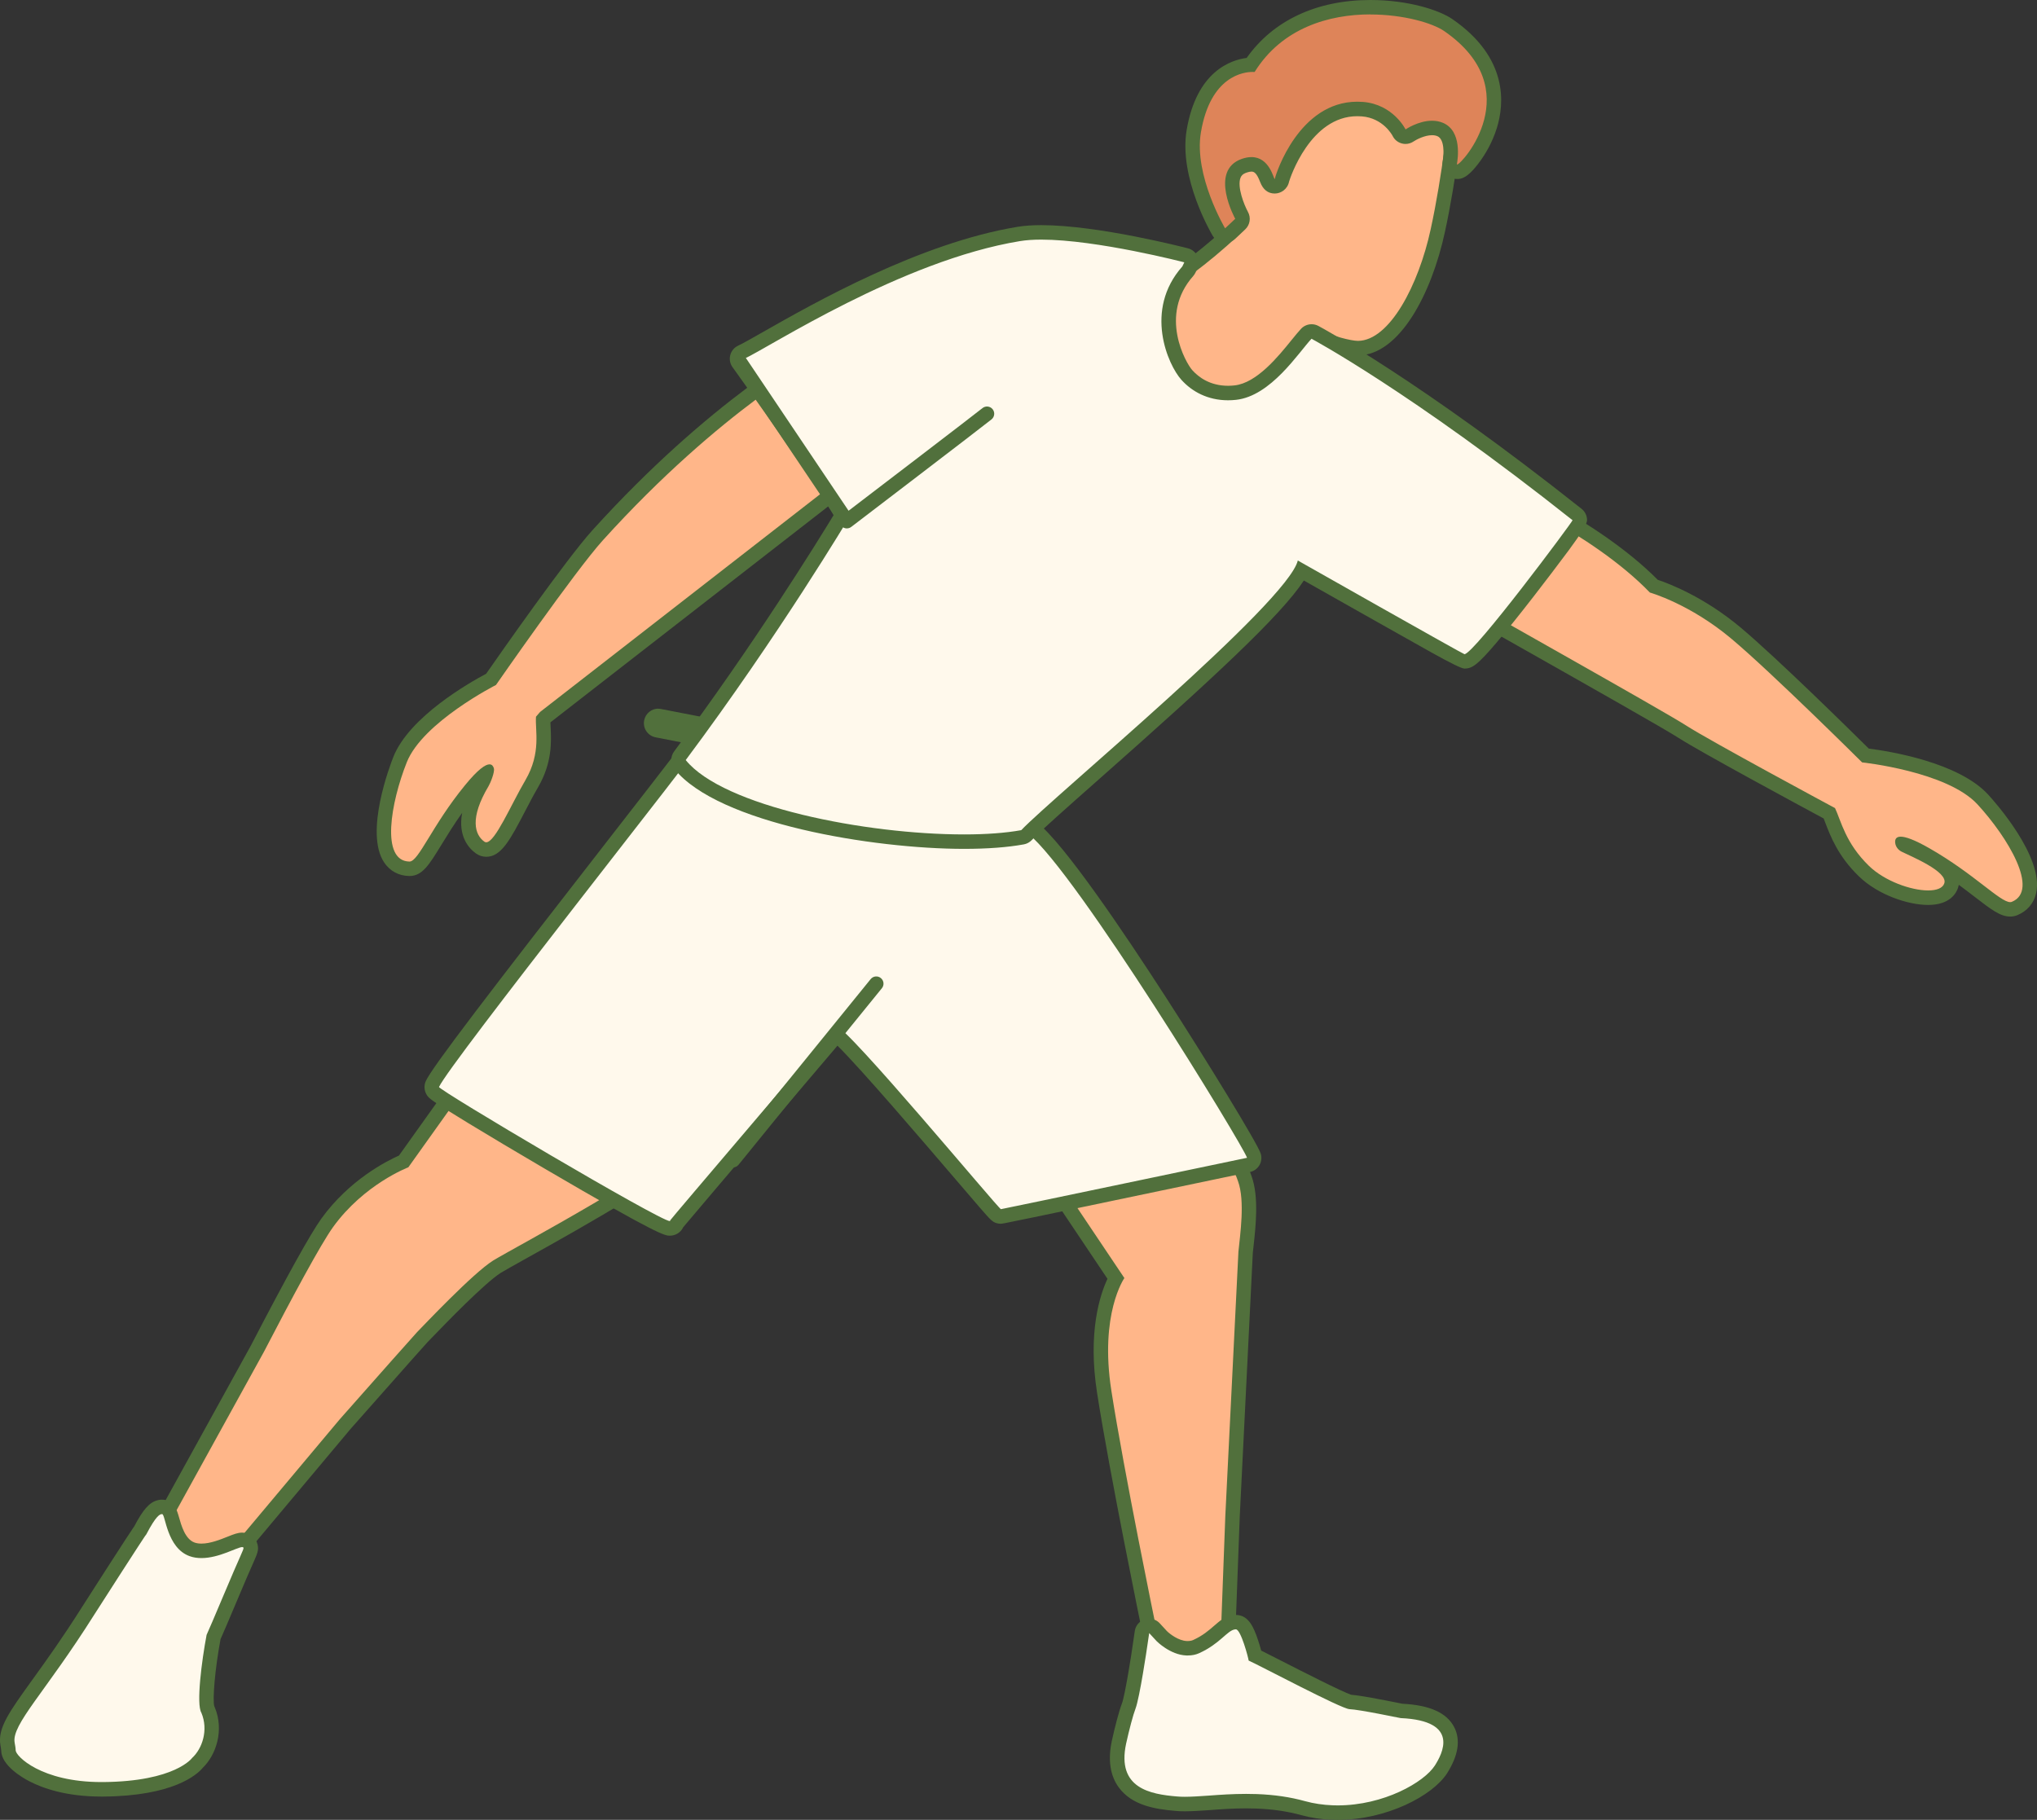 <svg width="216" height="193" viewBox="0 0 216 193" fill="none" xmlns="http://www.w3.org/2000/svg">
<rect x="0" y="0" width="216" height="193" fill="#333333" stroke="none"/>
<g clip-path="url(#clip0_254_9480)">
<path d="M43.399 92.132C42.536 92.117 41.834 91.737 41.37 91.034C39.828 88.717 41.305 83.357 42.421 80.552C44.078 76.393 50.859 72.679 52.071 72.042C53.103 70.557 60.532 59.906 63.359 56.779C75.843 42.962 86.686 37.088 86.794 37.03C86.909 36.969 87.032 36.938 87.154 36.938C87.423 36.938 87.68 37.076 87.822 37.325L93.571 47.413C93.759 47.743 93.678 48.165 93.376 48.399L57.805 76.059L57.594 76.305C57.594 76.55 57.606 76.834 57.621 77.145C57.694 78.641 57.797 80.694 56.374 83.123C55.926 83.89 55.462 84.784 55.009 85.644C53.444 88.644 52.642 90.087 51.557 90.087C51.327 90.087 51.104 90.014 50.913 89.88C50.092 89.293 48.473 87.443 51.147 82.969C51.262 82.778 51.423 82.382 51.523 82.056C51.212 82.298 50.69 82.785 49.896 83.752C48.22 85.797 47.012 87.769 46.13 89.208C44.941 91.15 44.346 92.124 43.418 92.124H43.399V92.132Z" fill="#FFB689"/>
<path d="M87.15 37.709L92.9 47.796L57.272 75.503C56.996 75.825 56.835 76.009 56.835 76.009C56.727 77.456 57.421 79.815 55.711 82.743C54.161 85.386 52.508 89.327 51.557 89.327C51.488 89.327 51.423 89.304 51.361 89.262C50.349 88.537 49.766 86.791 51.806 83.372C52.013 83.023 52.477 81.879 52.37 81.488C52.305 81.258 52.174 81.062 51.906 81.062C51.476 81.062 50.698 81.576 49.306 83.28C45.804 87.558 44.396 91.372 43.422 91.372H43.414C40.338 91.314 41.439 85.103 43.134 80.844C44.829 76.585 52.593 72.644 52.593 72.644C52.593 72.644 60.95 60.596 63.926 57.3C76.469 43.422 87.154 37.713 87.154 37.713M87.15 36.174C86.905 36.174 86.659 36.232 86.429 36.355C85.984 36.593 75.364 42.352 62.787 56.268C60.014 59.338 52.911 69.498 51.549 71.455C49.827 72.368 43.407 76.005 41.711 80.272C41.389 81.081 38.62 88.283 40.733 91.464C41.335 92.373 42.279 92.884 43.387 92.903C43.395 92.903 43.414 92.903 43.422 92.903C44.78 92.903 45.493 91.737 46.789 89.622C47.372 88.671 48.097 87.485 49.006 86.207C48.538 88.732 49.758 90.002 50.471 90.513C50.794 90.743 51.169 90.865 51.561 90.865C53.16 90.865 54.111 89.039 55.692 86.012C56.136 85.156 56.597 84.274 57.038 83.522C58.576 80.893 58.461 78.622 58.388 77.118C58.38 76.934 58.369 76.761 58.365 76.608L93.847 49.016C94.449 48.548 94.618 47.708 94.238 47.044L88.489 36.957C88.205 36.462 87.687 36.182 87.154 36.182L87.15 36.174Z" fill="#51703C"/>
<path d="M22.311 167.645C22.2 167.645 22.089 167.622 21.981 167.572L16.205 164.829C16.013 164.737 15.868 164.572 15.802 164.372C15.737 164.169 15.76 163.95 15.86 163.766L27.297 143.024C31.079 135.738 33.572 131.245 34.696 129.687C37.711 125.509 41.799 123.594 42.804 123.172L53.697 107.905C53.843 107.698 54.077 107.583 54.322 107.583C54.395 107.583 54.468 107.594 54.537 107.613C57.87 108.588 74.555 113.656 75.786 117.981C75.993 118.71 75.82 119.412 75.287 120.003C72.211 123.433 60.889 129.744 55.45 132.776C54.15 133.501 53.122 134.072 52.696 134.333C50.909 135.458 46.697 139.82 45.313 141.255C45.06 141.52 44.872 141.712 44.776 141.808C44.645 141.946 43.383 143.35 36.583 151.047L22.894 167.377C22.745 167.553 22.526 167.649 22.307 167.649L22.311 167.645Z" fill="#FFB689"/>
<path d="M54.326 108.346C54.326 108.346 78.413 115.375 74.719 119.489C70.991 123.648 54.522 132.315 52.297 133.681C50.122 135.047 44.918 140.58 44.235 141.267C43.928 141.589 40.139 145.867 36.012 150.537L22.307 166.882L16.531 164.139L27.969 143.396C30.987 137.576 34.021 131.932 35.317 130.136C38.612 125.574 43.299 123.797 43.299 123.797L54.319 108.346M54.326 106.812C53.839 106.812 53.371 107.046 53.076 107.456L42.306 122.55C40.975 123.141 37.028 125.148 34.078 129.234C32.932 130.823 30.423 135.343 26.622 142.667L15.193 163.394C14.989 163.766 14.947 164.204 15.078 164.607C15.208 165.01 15.495 165.34 15.879 165.524L21.655 168.267C21.866 168.367 22.093 168.417 22.311 168.417C22.756 168.417 23.189 168.225 23.489 167.868L37.178 151.538C43.825 144.018 45.155 142.529 45.34 142.334C45.439 142.23 45.623 142.042 45.865 141.793C47.234 140.373 51.4 136.06 53.114 134.982C53.513 134.736 54.533 134.169 55.826 133.447C61.721 130.159 72.698 124.039 75.862 120.513C76.568 119.727 76.806 118.752 76.526 117.77C76.085 116.223 74.355 113.975 64.801 110.288C59.765 108.342 54.959 106.934 54.756 106.877C54.614 106.835 54.468 106.815 54.326 106.815V106.812Z" fill="#51703C"/>
<path d="M123.89 179.241C123.733 179.241 123.576 179.191 123.446 179.099C123.277 178.98 123.166 178.799 123.135 178.596C123.108 178.419 122.912 177.311 122.164 173.113C121.988 173.006 121.854 172.825 121.812 172.61C121.777 172.445 118.417 156.1 117.098 147.617C116.02 140.745 117.639 136.843 118.325 135.565L108.004 120.175C107.793 119.857 107.843 119.431 108.127 119.178L109.81 117.662C109.918 117.566 110.048 117.501 110.19 117.478L125.835 114.7C125.881 114.692 125.923 114.688 125.969 114.688C126.234 114.688 126.487 114.827 126.629 115.061C127.116 115.874 131.381 123.034 132.003 125.021C132.724 127.009 132.39 130.044 132.171 132.054C132.141 132.338 132.11 132.603 132.087 132.833C132.072 133.094 131.592 142.778 130.702 160.804L130.073 177.568C130.058 177.928 129.793 178.231 129.437 178.297L124.021 179.237C123.979 179.244 123.933 179.248 123.89 179.248V179.241Z" fill="#FFB689"/>
<path d="M125.969 115.452C125.969 115.452 130.687 123.341 131.274 125.263C132.041 127.354 131.496 130.949 131.32 132.753C131.297 133.136 130.503 149.19 129.931 160.762L129.302 177.537L123.887 178.477C123.837 178.162 123.373 175.553 122.82 172.457H122.556C122.556 172.457 119.181 156.066 117.85 147.502C116.569 139.314 119.227 135.542 119.227 135.542L108.637 119.749L110.321 118.234L125.966 115.456M125.969 113.917C125.881 113.917 125.789 113.925 125.701 113.94L110.056 116.718C109.772 116.768 109.511 116.895 109.296 117.087L107.613 118.602C107.045 119.113 106.938 119.964 107.363 120.597L117.435 135.623C116.634 137.33 115.326 141.305 116.335 147.736C117.654 156.235 121.022 172.599 121.052 172.764C121.114 173.059 121.256 173.316 121.451 173.52C122.157 177.483 122.345 178.542 122.372 178.711C122.437 179.118 122.659 179.479 122.993 179.72C123.254 179.908 123.568 180.008 123.887 180.008C123.975 180.008 124.063 180 124.147 179.985L129.563 179.045C130.277 178.922 130.806 178.316 130.833 177.591L131.462 160.816C132.321 143.412 132.812 133.512 132.846 132.868C132.869 132.645 132.896 132.4 132.927 132.131C133.157 130.055 133.498 126.924 132.724 124.768C132.068 122.715 128.079 115.997 127.281 114.662C127.001 114.194 126.499 113.914 125.966 113.914L125.969 113.917Z" fill="#51703C"/>
<path d="M10.755 189.762C3.931 189.762 0.901 186.765 0.901 185.626C0.901 185.495 0.855 185.234 0.809 184.958C0.544 183.469 1.73 181.827 4.088 178.55C5.511 176.578 7.28 174.123 9.328 170.877C11.384 167.669 12.995 165.167 13.992 163.636L14.322 163.134C14.494 162.869 14.629 162.662 14.728 162.516C14.728 162.516 14.859 162.336 14.878 162.309C15.944 160.268 16.462 159.968 16.891 159.853C17.029 159.811 17.137 159.811 17.194 159.811C17.877 159.811 18.054 160.44 18.238 161.104C18.521 162.117 18.997 163.817 20.359 164.312C20.654 164.419 20.992 164.473 21.36 164.473C22.445 164.473 23.588 164.016 24.424 163.682C24.988 163.456 25.36 163.306 25.69 163.306C26.139 163.306 26.495 163.59 26.576 164.009C26.641 164.335 26.576 164.488 26.123 165.501C25.805 166.226 25.268 167.435 24.382 169.553C23.65 171.31 22.867 173.114 22.648 173.609C21.95 177.326 21.739 180.699 22.016 181.248C22.039 181.282 22.05 181.313 22.069 181.351C22.963 183.492 22.188 185.772 20.953 186.946C20.547 187.448 18.314 189.697 10.946 189.758H10.755V189.762Z" fill="#FFF9EC"/>
<path d="M17.195 160.578C17.547 160.578 17.67 164.15 20.098 165.033C20.505 165.182 20.93 165.24 21.36 165.24C23.243 165.24 25.165 164.074 25.686 164.074C25.763 164.074 25.809 164.1 25.82 164.158C25.855 164.335 25.498 164.902 23.673 169.261C22.86 171.206 22.039 173.102 21.908 173.382C21.39 176.114 20.792 180.745 21.356 181.65C22.119 183.477 21.448 185.445 20.378 186.431C20.378 186.431 18.598 188.933 10.935 188.994C10.874 188.994 10.812 188.994 10.751 188.994C4.349 188.994 1.661 186.232 1.661 185.626C1.661 185.426 1.615 185.154 1.553 184.812C1.212 182.894 4.767 179.529 9.968 171.283C12.132 167.903 13.697 165.478 14.625 164.051C14.966 163.533 15.2 163.168 15.354 162.942C15.422 162.846 15.472 162.777 15.518 162.719C16.566 160.705 16.953 160.624 17.095 160.586C17.129 160.574 17.152 160.574 17.191 160.574M17.195 159.043C17.064 159.043 16.892 159.051 16.681 159.113C15.829 159.347 15.173 160.087 14.222 161.902C14.21 161.913 14.203 161.929 14.191 161.944C14.172 161.971 14.153 161.998 14.13 162.029C14.118 162.044 14.103 162.063 14.092 162.082C13.988 162.236 13.846 162.451 13.662 162.735L13.348 163.21C12.343 164.749 10.732 167.254 8.68 170.458C6.639 173.693 4.879 176.141 3.46 178.105C0.974 181.555 -0.272 183.285 0.046 185.085C0.081 185.292 0.127 185.549 0.127 185.633C0.127 187.233 2.401 188.542 3.095 188.902C4.522 189.647 7.011 190.533 10.747 190.533H10.947C18.395 190.472 20.888 188.219 21.513 187.471C22.917 186.101 23.788 183.5 22.771 181.06C22.756 181.021 22.737 180.983 22.718 180.944C22.537 180.219 22.779 177.104 23.385 173.842C23.65 173.244 24.378 171.556 25.092 169.852C25.974 167.738 26.507 166.533 26.826 165.812C27.297 164.745 27.439 164.423 27.324 163.855C27.174 163.084 26.499 162.539 25.686 162.539C25.211 162.539 24.785 162.712 24.137 162.969C23.362 163.279 22.3 163.705 21.36 163.705C21.084 163.705 20.834 163.667 20.623 163.59C19.63 163.23 19.224 161.771 18.978 160.901C18.782 160.206 18.46 159.047 17.195 159.047V159.043Z" fill="#51703C"/>
<path d="M141.84 192.233C141.652 192.233 141.465 192.233 141.277 192.221C140.207 192.183 139.171 192.029 138.201 191.761C136.67 191.339 135.048 191.101 133.237 191.032C132.865 191.016 132.497 191.013 132.137 191.013C130.756 191.013 129.463 191.101 128.255 191.193L128.09 191.204C127.166 191.266 126.364 191.32 125.632 191.32C125.474 191.32 125.325 191.32 125.175 191.312C125.091 191.312 125.01 191.304 124.934 191.297C124.884 191.293 124.834 191.289 124.784 191.285C122.602 191.101 120.454 190.717 119.272 189.117C118.475 188.043 118.267 186.573 118.659 184.755C119.008 183.166 119.43 181.601 119.683 180.945C120.07 179.955 120.826 174.99 120.887 174.487C120.887 174.476 121.094 173.075 121.094 173.075C121.136 172.783 121.344 172.542 121.627 172.454C121.7 172.43 121.777 172.419 121.854 172.419C122.065 172.419 122.272 172.507 122.417 172.668L123.204 173.52C123.204 173.52 124.427 174.744 125.827 174.794C125.866 174.794 125.904 174.794 125.942 174.794C126.28 174.794 126.579 174.736 126.828 174.621C127.964 174.107 128.673 173.489 129.245 172.991C129.77 172.53 130.227 172.135 130.81 172.039C130.879 172.024 130.951 172.016 131.028 172.016H131.101C132.202 172.058 132.858 174.522 133.088 175.565C133.586 175.807 134.419 176.233 135.473 176.774C137.733 177.929 142.42 180.323 143.168 180.484C144.007 180.523 146.309 180.968 148.227 181.355C148.414 181.393 148.549 181.42 148.618 181.432C151.257 181.555 152.864 182.23 153.523 183.496C154.095 184.59 153.853 185.986 152.806 187.636C151.563 189.562 147.068 192.221 141.852 192.221L141.84 192.233Z" fill="#FFF9EC"/>
<path d="M131.021 172.799C131.021 172.799 131.047 172.799 131.059 172.799C131.581 172.818 132.375 175.819 132.405 176.11C133.56 176.62 142.232 181.232 143.099 181.263C144.157 181.302 148.461 182.207 148.526 182.211C154.897 182.491 152.91 186.04 152.15 187.241C151.004 189.021 146.731 191.469 141.841 191.469C141.664 191.469 141.484 191.469 141.307 191.458C140.303 191.419 139.324 191.277 138.404 191.024C136.801 190.579 135.125 190.337 133.268 190.268C132.885 190.253 132.509 190.249 132.137 190.249C130.71 190.249 129.387 190.341 128.198 190.429C127.235 190.495 126.38 190.556 125.636 190.556C125.49 190.556 125.348 190.556 125.21 190.548C125.068 190.545 124.941 190.525 124.815 190.522C122.003 190.288 118.394 189.674 119.411 184.92C119.748 183.393 120.162 181.842 120.4 181.229C120.849 180.078 121.65 174.633 121.654 174.575L121.858 173.194L122.644 174.046C122.644 174.046 124.071 175.504 125.804 175.569C125.854 175.569 125.9 175.569 125.95 175.569C126.399 175.569 126.802 175.489 127.154 175.327C129.387 174.315 130.123 172.918 130.955 172.803C130.982 172.795 131.005 172.795 131.032 172.795M131.021 171.264C130.898 171.264 130.779 171.276 130.664 171.299C129.878 171.429 129.321 171.916 128.735 172.427C128.175 172.914 127.538 173.47 126.51 173.935C126.357 174.004 126.165 174.038 125.939 174.038C125.908 174.038 125.881 174.038 125.85 174.038C124.961 174.004 124.04 173.282 123.741 172.987L122.978 172.158C122.682 171.836 122.272 171.663 121.85 171.663C121.7 171.663 121.547 171.686 121.397 171.732C120.834 171.905 120.419 172.388 120.331 172.975L120.128 174.357C120.128 174.357 120.124 174.391 120.12 174.41C120.02 175.185 119.292 179.84 118.962 180.676C118.647 181.49 118.202 183.228 117.903 184.597C117.462 186.65 117.715 188.327 118.651 189.585C120.017 191.427 122.356 191.861 124.681 192.056C124.704 192.056 124.727 192.056 124.753 192.06C124.792 192.06 124.83 192.064 124.872 192.068C124.961 192.076 125.053 192.083 125.148 192.087C125.306 192.095 125.467 192.095 125.632 192.095C126.391 192.095 127.246 192.037 128.152 191.976L128.297 191.964C129.502 191.872 130.779 191.784 132.133 191.784C132.497 191.784 132.862 191.792 133.207 191.803C134.956 191.868 136.521 192.099 137.994 192.505C139.029 192.789 140.126 192.95 141.25 192.993C141.445 193 141.645 193.004 141.841 193.004C147.041 193.004 151.909 190.445 153.439 188.074C154.647 186.163 154.9 184.513 154.195 183.159C153.405 181.643 151.606 180.833 148.702 180.688C148.626 180.672 148.51 180.649 148.365 180.619C146.374 180.219 144.234 179.809 143.294 179.74C142.354 179.444 137.951 177.196 135.815 176.106C134.902 175.638 134.219 175.289 133.736 175.051C133.625 174.637 133.487 174.192 133.376 173.866C132.938 172.58 132.405 171.318 131.12 171.272C131.086 171.272 131.055 171.272 131.024 171.272L131.021 171.264Z" fill="#51703C"/>
<path d="M71.03 130.274C70.75 130.274 70.102 130.274 58.154 123.276C52.757 120.114 46.252 116.235 45.911 115.717C45.769 115.498 45.742 115.214 45.846 114.976C46.517 113.48 54.602 103.032 65.108 89.53C68.828 84.745 72.384 80.176 73.822 78.257L69.664 77.448C69.25 77.367 68.978 76.964 69.058 76.55C69.131 76.181 69.45 75.928 69.81 75.928C69.86 75.928 69.906 75.932 69.956 75.944L75.283 76.98C75.31 76.983 75.341 76.991 75.368 77.003L109.277 87.719C109.369 87.746 109.454 87.792 109.527 87.853C114.827 92.101 132.528 121.138 132.962 122.577C133.023 122.784 132.996 123.007 132.885 123.191C132.774 123.375 132.593 123.506 132.382 123.552C106.5 128.977 106.24 129.019 106.128 129.019C106.094 129.019 106.059 129.019 106.025 129.012C105.779 128.979 104.347 127.432 101.729 124.373C98.07 120.099 90.76 111.554 88.738 109.793C87.615 111.128 84.584 114.685 81.175 118.694C77.136 123.441 72.591 128.778 71.778 129.76C71.766 129.794 71.747 129.833 71.732 129.867C71.597 130.117 71.306 130.286 71.022 130.286L71.03 130.274Z" fill="#FFF9EC"/>
<path d="M75.141 77.724L109.051 88.441C114.118 92.504 131.857 121.541 132.233 122.788C132.233 122.788 106.24 128.237 106.136 128.237C105.879 128.202 89.778 108.788 88.593 108.765C88.006 109.505 71.022 129.403 71.049 129.442C71.076 129.484 71.068 129.503 71.03 129.503C69.983 129.503 46.429 115.56 46.552 115.276C47.656 112.805 74.282 79.228 75.141 77.72M69.81 75.153C69.089 75.153 68.448 75.664 68.306 76.397C68.145 77.229 68.686 78.035 69.519 78.196L72.468 78.772C70.723 81.058 67.574 85.106 64.498 89.062C51.902 105.254 45.792 113.215 45.148 114.658C44.933 115.134 44.983 115.702 45.267 116.139C45.489 116.481 45.589 116.634 49.585 119.07C51.829 120.436 54.809 122.213 57.763 123.943C69.887 131.049 70.52 131.049 71.026 131.049C71.609 131.049 72.142 130.735 72.41 130.224C72.422 130.205 72.433 130.182 72.441 130.159C73.419 128.985 78.01 123.59 81.758 119.186C85.094 115.268 87.53 112.402 88.803 110.898C91.32 113.38 97.805 120.962 101.15 124.868C102.235 126.134 103.171 127.232 103.846 128.01C105.127 129.488 105.292 129.68 105.917 129.768C105.986 129.779 106.059 129.783 106.128 129.783C106.347 129.783 106.447 129.772 132.536 124.3C132.958 124.212 133.322 123.951 133.541 123.583C133.759 123.214 133.813 122.769 133.69 122.355C133.376 121.315 127.956 112.475 123.68 105.845C119.023 98.631 112.871 89.553 109.998 87.251C109.849 87.132 109.68 87.044 109.5 86.986L75.613 76.278C75.575 76.266 75.533 76.254 75.49 76.243C75.464 76.235 75.433 76.231 75.406 76.224L70.094 75.192C69.994 75.172 69.898 75.165 69.799 75.165L69.81 75.153Z" fill="#51703C"/>
<path d="M213.154 96.441C212.372 96.441 211.493 95.765 209.905 94.541C208.513 93.471 206.611 92.001 204.217 90.635C202.94 89.903 202.227 89.638 201.851 89.55C201.889 89.588 201.939 89.623 201.989 89.649C202.119 89.715 202.296 89.795 202.499 89.891C205.103 91.103 207.405 92.324 206.898 93.912C206.745 94.396 206.223 95.209 204.451 95.209C202.557 95.209 199.523 94.219 197.636 92.381C195.561 90.367 194.82 88.418 194.276 86.998C194.172 86.726 194.076 86.48 193.984 86.261C192.151 85.275 180.74 79.125 178.416 77.621C176.924 76.654 168.67 71.988 162.038 68.239C157.827 65.857 154.191 63.8 153.42 63.332C151.986 62.461 148.979 57.312 149.934 53.905C150.332 52.474 151.564 50.77 155.158 50.77C156.028 50.77 157.014 50.87 158.092 51.069C158.149 51.081 158.203 51.096 158.253 51.119C158.698 51.311 169.138 55.816 175.363 62.173C176.283 62.465 180.1 63.808 184.1 67.173C188.028 70.476 196.435 78.776 197.804 80.13C199.385 80.322 207.152 81.427 210.251 84.796C212.372 87.102 215.789 91.752 215.156 94.561C214.964 95.405 214.431 96.026 213.611 96.36C213.469 96.418 213.315 96.448 213.154 96.448V96.441Z" fill="#FFB689"/>
<path d="M155.157 51.53C155.959 51.53 156.887 51.622 157.954 51.818C157.954 51.818 168.781 56.445 174.952 62.841C174.952 62.841 179.183 64.03 183.609 67.752C187.897 71.355 197.455 80.855 197.455 80.855C197.455 80.855 206.461 81.799 209.691 85.31C212.916 88.817 216.295 94.445 213.327 95.643C213.277 95.662 213.219 95.673 213.158 95.673C212.08 95.673 209.33 92.673 204.601 89.968C202.99 89.047 202.062 88.732 201.548 88.732C201.034 88.732 200.93 89.043 200.961 89.365C200.999 89.784 201.279 90.144 201.655 90.329C202.721 90.854 206.568 92.439 206.173 93.674C206.008 94.196 205.353 94.434 204.459 94.434C202.645 94.434 199.845 93.448 198.176 91.825C195.687 89.404 195.227 87.067 194.583 85.701C194.583 85.701 181.316 78.568 178.834 76.968C176.356 75.365 155.771 63.85 153.823 62.668C152.043 61.586 146.696 51.526 155.161 51.526M155.157 49.995C150.869 49.995 149.581 52.312 149.193 53.694C148.112 57.554 151.36 62.975 153.021 63.984C153.8 64.456 157.267 66.417 161.655 68.899C168.279 72.644 176.521 77.31 177.998 78.261C180.261 79.723 190.95 85.494 193.378 86.802C193.436 86.944 193.493 87.102 193.558 87.27C194.095 88.675 194.905 90.797 197.102 92.93C199.158 94.929 202.357 95.973 204.451 95.973C206.795 95.973 207.454 94.691 207.631 94.142C207.662 94.039 207.688 93.939 207.708 93.839C208.352 94.311 208.927 94.756 209.437 95.148C211.16 96.475 212.111 97.204 213.154 97.204C213.415 97.204 213.664 97.158 213.898 97.062C214.949 96.64 215.662 95.808 215.908 94.722C216.775 90.881 211.432 84.934 210.818 84.266C207.665 80.84 200.355 79.67 198.161 79.389C196.324 77.571 188.453 69.813 184.599 66.574C180.729 63.321 177.004 61.897 175.785 61.49C169.441 55.094 159.008 50.593 158.56 50.402C158.456 50.356 158.349 50.325 158.237 50.302C157.114 50.095 156.078 49.987 155.165 49.987L155.157 49.995Z" fill="#51703C"/>
<path d="M123.887 48.932C123.564 48.932 123.269 48.728 123.162 48.414L119.138 36.635C119.065 36.423 119.088 36.189 119.203 35.998C120.864 33.181 123.089 29.79 124.316 29.532C124.98 29.279 128.846 26.382 131.22 23.977C131.212 23.961 131.205 23.95 131.201 23.938C130.675 22.937 129.797 21.26 130.265 19.334C130.817 17.062 132.263 16.725 133.073 16.725C133.268 16.725 133.452 16.744 133.621 16.775L133.985 15.278C134.005 15.198 134.035 15.121 134.081 15.052L140.149 5.371C140.295 5.141 140.544 5.011 140.801 5.011C140.912 5.011 141.024 5.034 141.131 5.087L153.965 11.211C154.256 11.349 154.429 11.656 154.398 11.979C154.39 12.044 153.731 18.651 152.453 24.494C151.165 30.442 147.977 36.872 144.023 36.926C143.348 36.926 141.929 36.611 140.793 36.166L140.448 38.791L141.165 44.166C141.219 44.558 140.966 44.922 140.582 45.014L124.067 48.913C124.009 48.928 123.948 48.932 123.89 48.932H123.887Z" fill="#FFB689"/>
<path d="M140.801 5.775L153.635 11.898C153.635 11.898 152.986 18.459 151.705 24.322C150.424 30.235 147.356 36.105 144.015 36.151H144C143.263 36.151 141.142 35.618 140.172 35.012L139.673 38.783L140.402 44.259L123.887 48.157L119.863 36.378C119.863 36.378 123.357 30.45 124.473 30.273C125.148 30.173 129.805 26.605 132.144 24.107C131.734 23.198 130.522 21.494 131.005 19.503C131.408 17.853 132.325 17.481 133.069 17.481C133.679 17.481 134.173 17.73 134.173 17.73L134.729 15.447L140.797 5.767M140.801 4.24C140.287 4.24 139.789 4.497 139.501 4.961L133.433 14.642C133.345 14.78 133.28 14.933 133.241 15.094L133.03 15.958C132.171 15.969 130.207 16.314 129.517 19.154C129.049 21.076 129.716 22.714 130.28 23.831C128.083 25.968 124.872 28.393 124.082 28.796C123.411 28.942 122.076 29.621 118.544 35.606C118.317 35.994 118.268 36.458 118.413 36.884L122.437 48.663C122.652 49.297 123.246 49.703 123.887 49.703C124.002 49.703 124.121 49.692 124.239 49.661L140.755 45.763C141.522 45.582 142.028 44.849 141.925 44.067L141.223 38.791L141.434 37.195C142.439 37.502 143.455 37.694 144 37.694H144.031C148.43 37.632 151.809 31.098 153.205 24.656C154.49 18.774 155.134 12.328 155.161 12.056C155.226 11.411 154.877 10.797 154.294 10.521L141.461 4.397C141.25 4.297 141.024 4.247 140.801 4.247V4.24Z" fill="#51703C"/>
<path d="M102.22 89.262C92.359 89.262 76.415 86.422 72.115 81.089C71.897 80.817 71.889 80.429 72.096 80.149C81.04 68.166 88.059 56.671 89.275 54.661C88.481 52.992 83.177 45.291 78.298 38.496C78.164 38.308 78.122 38.074 78.179 37.851C78.237 37.629 78.394 37.444 78.601 37.349C79.077 37.13 80.043 36.581 81.267 35.887C86.633 32.836 97.798 26.49 108.038 24.809C108.71 24.698 109.507 24.645 110.409 24.645C116.339 24.645 125.39 26.981 125.774 27.081C125.996 27.139 126.18 27.292 126.276 27.503C126.372 27.714 126.368 27.952 126.269 28.159L126.058 28.596C126.027 28.658 125.989 28.719 125.943 28.769C122.199 32.998 124.596 38.388 125.843 39.77C126.951 41.005 128.505 41.684 130.215 41.684C130.465 41.684 130.722 41.669 130.979 41.642C133.656 41.354 135.976 38.484 137.514 36.585C137.898 36.113 138.224 35.706 138.512 35.399C138.661 35.242 138.864 35.158 139.072 35.158C139.194 35.158 139.317 35.188 139.432 35.25C139.536 35.307 150.141 41.017 167.228 54.572C167.412 54.718 167.519 54.941 167.519 55.175C167.519 55.489 167.519 55.501 165.717 57.922C164.566 59.472 163.208 61.252 162 62.81C156.304 70.15 155.787 70.15 155.288 70.15C155.012 70.15 154.958 70.15 137.982 60.539C135.888 64.345 126.361 72.94 115.901 82.183C112.48 85.206 109.78 87.593 108.844 88.575C108.733 88.694 108.587 88.771 108.426 88.801C106.738 89.108 104.652 89.266 102.22 89.266V89.262Z" fill="#FFF9EC"/>
<path d="M110.413 25.412C116.312 25.412 125.582 27.821 125.582 27.821L125.371 28.259C121.275 32.882 123.841 38.695 125.275 40.283C126.391 41.527 128.067 42.451 130.219 42.451C130.491 42.451 130.775 42.436 131.063 42.405C134.764 42.006 137.683 37.41 139.071 35.925C139.071 35.925 149.523 41.5 166.752 55.171C166.752 55.336 156.289 69.379 155.288 69.379C155.157 69.379 137.618 59.445 137.618 59.445C136.54 63.926 111.64 84.515 108.292 88.041C106.623 88.345 104.54 88.494 102.224 88.494C91.837 88.494 76.695 85.544 72.713 80.606C82.655 67.291 90.123 54.741 90.123 54.741C89.85 53.268 78.923 38.047 78.923 38.047C81.535 36.857 95.623 27.622 108.165 25.569C108.825 25.462 109.584 25.412 110.413 25.412ZM110.413 23.877C109.469 23.877 108.629 23.934 107.916 24.053C97.541 25.753 86.295 32.145 80.891 35.219C79.683 35.906 78.731 36.447 78.286 36.65C77.868 36.842 77.558 37.206 77.439 37.651C77.32 38.096 77.408 38.569 77.677 38.941C82.256 45.321 87.189 52.477 88.393 54.634C86.701 57.415 79.959 68.335 71.486 79.685C71.068 80.245 71.079 81.02 71.521 81.565C76.173 87.335 92.593 90.025 102.224 90.025C104.701 90.025 106.838 89.864 108.568 89.549C108.886 89.492 109.181 89.331 109.404 89.097C110.317 88.137 113.14 85.64 116.411 82.75C128.604 71.976 135.838 65.269 138.258 61.567C139.9 62.495 142.773 64.122 145.653 65.745C147.855 66.988 150.06 68.231 151.725 69.16C153.806 70.324 154.995 70.906 155.292 70.906C156.097 70.906 156.669 70.53 158.675 68.17C159.703 66.962 161.026 65.316 162.614 63.27C163.826 61.709 165.183 59.921 166.338 58.371C167.639 56.618 168.29 55.551 168.29 55.167C168.29 54.699 168.075 54.254 167.711 53.966C150.57 40.364 140.234 34.797 139.8 34.567C139.574 34.444 139.325 34.386 139.079 34.386C138.665 34.386 138.254 34.555 137.959 34.873C137.656 35.2 137.319 35.614 136.927 36.097C135.558 37.79 133.272 40.621 130.906 40.874C130.675 40.898 130.449 40.913 130.227 40.913C128.313 40.913 127.105 40.011 126.426 39.255C125.739 38.492 122.847 33.427 126.525 29.276C126.618 29.172 126.694 29.053 126.756 28.93L126.967 28.493C127.166 28.078 127.174 27.595 126.982 27.18C126.79 26.762 126.418 26.451 125.973 26.336C125.586 26.237 116.442 23.877 110.416 23.877H110.413Z" fill="#51703C"/>
<path d="M129.908 24.986C129.874 24.986 129.836 24.986 129.801 24.978C129.571 24.948 129.368 24.81 129.249 24.61C129.107 24.372 125.785 18.72 126.583 13.936C127.634 7.639 131.443 6.937 132.62 6.872C136.149 1.569 142.063 0.768 145.316 0.768C148.929 0.768 152.204 1.719 153.566 2.659C158.832 6.289 158.874 10.471 157.984 13.341C157.279 15.616 155.426 18.214 154.505 18.214C154.279 18.214 154.045 18.107 153.899 17.934C153.746 17.753 153.685 17.512 153.727 17.27C153.842 16.599 154.11 14.342 152.714 13.74C152.453 13.629 152.162 13.571 151.847 13.571C150.647 13.571 149.481 14.354 149.469 14.362C149.339 14.45 149.189 14.496 149.036 14.496C148.971 14.496 148.906 14.488 148.84 14.469C148.626 14.412 148.445 14.266 148.346 14.066C148.3 13.978 147.168 11.791 144.456 11.58C144.272 11.565 144.088 11.557 143.908 11.557C138.247 11.557 136.007 18.824 135.938 19.073C135.853 19.541 135.481 19.756 135.163 19.76C134.615 19.76 134.434 19.288 134.335 19.035C134.032 18.245 133.598 17.435 132.701 17.435C132.471 17.435 132.214 17.485 131.934 17.581C131.366 17.78 131.002 18.107 130.817 18.582C130.307 19.914 131.247 22.112 131.65 22.845C131.818 23.152 131.757 23.536 131.504 23.774L130.43 24.783C130.288 24.917 130.1 24.99 129.905 24.99L129.908 24.986Z" fill="#DE8459"/>
<path d="M145.319 1.535C148.829 1.535 151.913 2.448 153.136 3.292C162.123 9.489 155 17.446 154.513 17.446C154.494 17.446 154.482 17.431 154.49 17.4C154.575 16.905 155.058 13.909 153.025 13.034C152.641 12.869 152.243 12.804 151.851 12.804C150.386 12.804 149.044 13.725 149.044 13.725C149.044 13.725 147.736 11.062 144.526 10.809C144.318 10.793 144.115 10.786 143.92 10.786C137.752 10.786 135.297 18.406 135.194 18.92C135.186 18.966 135.178 18.985 135.167 18.985C135.052 18.985 134.626 16.66 132.705 16.66C132.402 16.66 132.064 16.717 131.684 16.848C128.148 18.079 130.982 23.206 130.982 23.206L129.908 24.215C129.908 24.215 126.579 18.624 127.339 14.058C128.347 8.019 131.918 7.628 132.827 7.628C132.962 7.628 133.038 7.635 133.038 7.635C135.957 2.935 140.966 1.527 145.319 1.527M145.319 0C139.62 0 134.994 2.172 132.194 6.143C130.557 6.354 126.875 7.532 125.827 13.813C124.984 18.874 128.443 24.756 128.593 25.005C128.831 25.404 129.237 25.677 129.697 25.738C129.77 25.749 129.839 25.753 129.912 25.753C130.3 25.753 130.676 25.608 130.963 25.339L132.037 24.33C132.551 23.85 132.67 23.083 132.329 22.469C131.914 21.709 131.17 19.818 131.542 18.851C131.615 18.666 131.746 18.456 132.194 18.302C132.39 18.233 132.566 18.198 132.708 18.198C133.004 18.198 133.272 18.386 133.625 19.307C133.936 20.113 134.454 20.524 135.171 20.524C135.815 20.524 136.529 20.082 136.697 19.242C136.797 18.908 138.933 12.324 143.92 12.324C144.081 12.324 144.242 12.332 144.407 12.343C146.666 12.52 147.636 14.342 147.674 14.419C147.87 14.818 148.227 15.106 148.66 15.217C148.787 15.252 148.913 15.267 149.036 15.267C149.347 15.267 149.65 15.171 149.911 14.991C150.175 14.814 151.057 14.338 151.851 14.338C152.066 14.338 152.25 14.373 152.419 14.442C153.171 14.764 153.125 16.291 152.979 17.143C152.898 17.6 153.021 18.068 153.32 18.425C153.616 18.778 154.053 18.981 154.517 18.981C154.885 18.981 155.576 18.981 156.918 17.139C157.474 16.38 158.237 15.144 158.725 13.571C159.518 11.02 159.96 6.131 154.011 2.03C152.595 1.051 149.27 0 145.323 0L145.319 0Z" fill="#51703C"/>
<path d="M77.719 123.813C77.55 123.813 77.377 123.755 77.236 123.64C76.906 123.372 76.856 122.888 77.124 122.562L92.324 103.838C92.593 103.508 93.076 103.458 93.402 103.727C93.732 103.995 93.782 104.479 93.513 104.805L78.313 123.529C78.16 123.717 77.941 123.813 77.719 123.813Z" fill="#51703C"/>
<path d="M104.659 43.886C103.393 44.9 89.796 55.278 89.796 55.278L78.394 38.312" fill="#FFF9EC"/>
<path d="M89.797 56.042C89.754 56.042 89.712 56.042 89.67 56.03C89.463 55.996 89.275 55.877 89.16 55.7L77.757 38.734C77.519 38.381 77.615 37.905 77.964 37.667C78.317 37.433 78.793 37.525 79.03 37.874L89.981 54.166C92.7 52.09 103.094 44.151 104.18 43.28C104.51 43.016 104.993 43.069 105.258 43.399C105.522 43.729 105.468 44.213 105.139 44.477C103.881 45.487 90.821 55.455 90.264 55.881C90.13 55.984 89.965 56.038 89.8 56.038L89.797 56.042Z" fill="#51703C"/>
</g>
<defs>
<clipPath id="clip0_254_9480">
<rect width="216" height="193" fill="white"/>
</clipPath>
</defs>
</svg>
